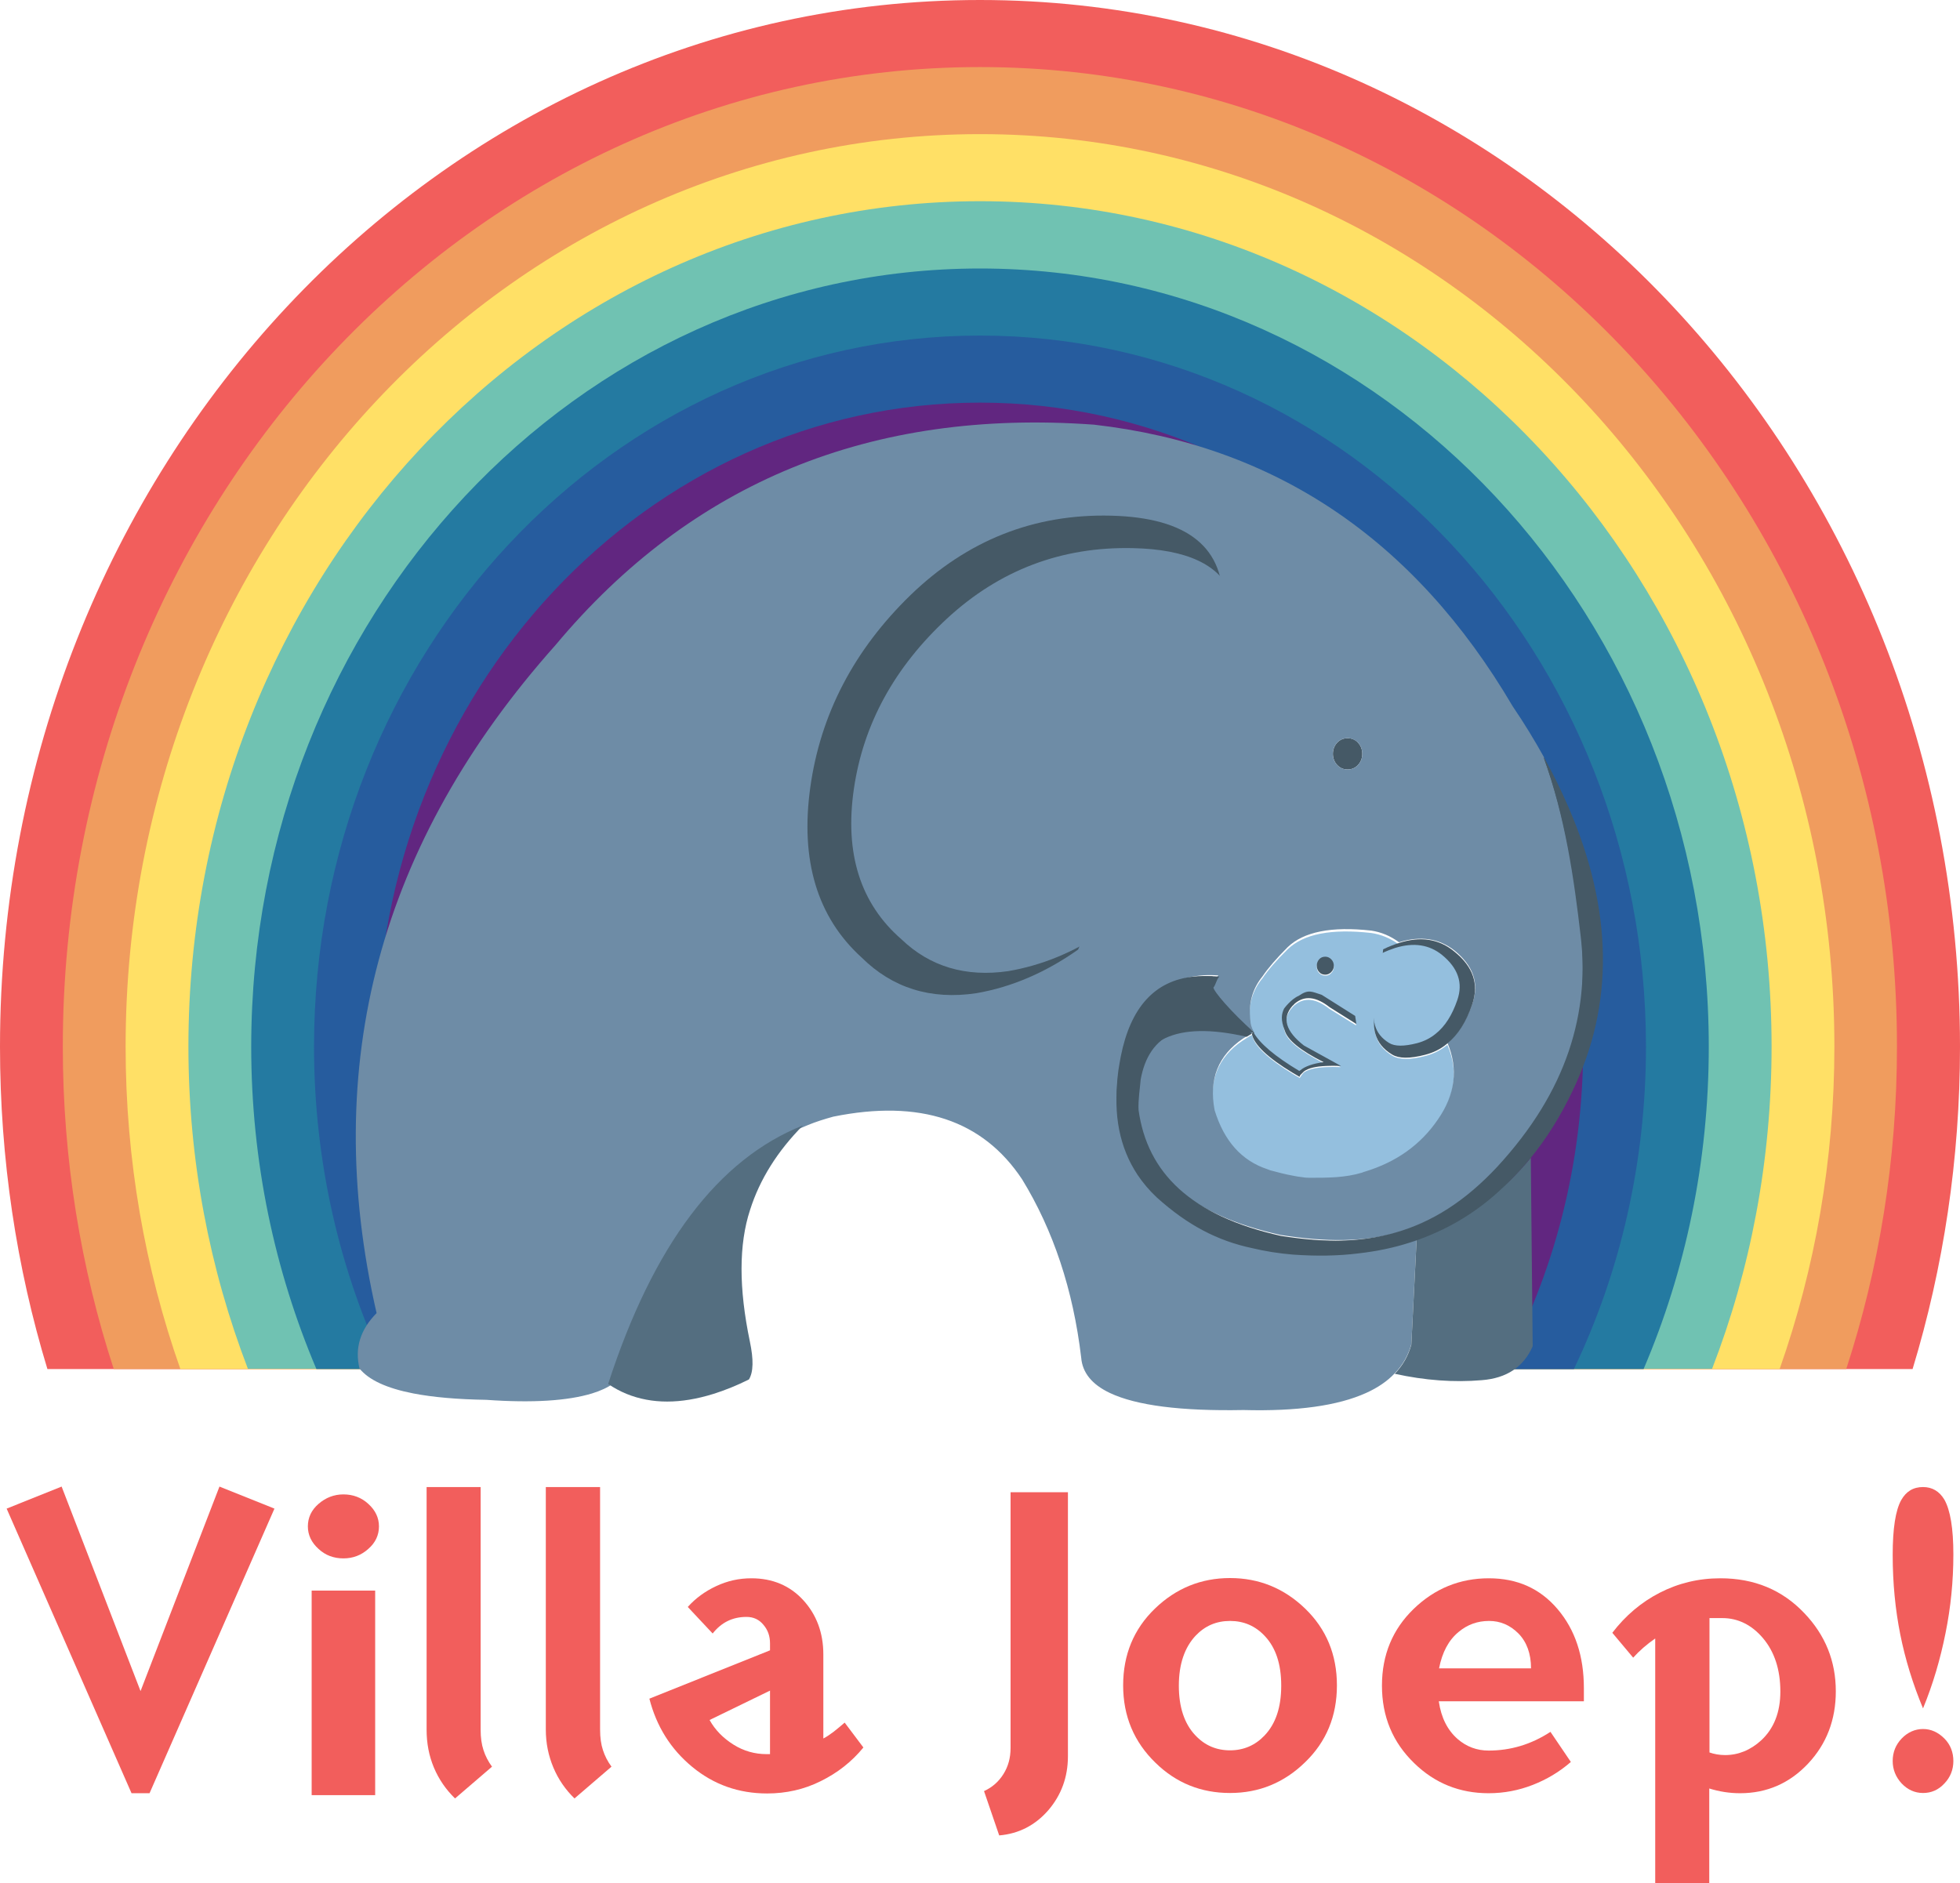 <?xml version="1.0" encoding="utf-8"?>
<!-- Generator: Adobe Illustrator 24.0.0, SVG Export Plug-In . SVG Version: 6.00 Build 0)  -->
<svg version="1.1" id="Laag_1" xmlns="http://www.w3.org/2000/svg" xmlns:xlink="http://www.w3.org/1999/xlink" x="0px" y="0px"
	 viewBox="0 0 82.7 79.47" style="enable-background:new 0 0 82.7 79.47;" xml:space="preserve">
<style type="text/css">
	.st0{fill:#F25E5C;}
	.st1{clip-path:url(#SVGID_2_);fill:#F25E5C;}
	.st2{clip-path:url(#SVGID_2_);fill:#F09C5E;}
	.st3{clip-path:url(#SVGID_2_);fill:#FFE066;}
	.st4{clip-path:url(#SVGID_2_);fill:#70C2B2;}
	.st5{clip-path:url(#SVGID_2_);fill:#247AA1;}
	.st6{clip-path:url(#SVGID_2_);fill:#265C9E;}
	.st7{clip-path:url(#SVGID_2_);fill:#612680;}
	.st8{clip-path:url(#SVGID_2_);fill:#94BFDE;}
	.st9{clip-path:url(#SVGID_2_);fill:#455966;}
	.st10{clip-path:url(#SVGID_2_);fill:#6E8CA6;}
	.st11{clip-path:url(#SVGID_2_);fill:#546E80;}
</style>
<polygon class="st0" points="5.93,71.36 2.6,62.73 0.28,63.66 5.55,75.67 6.31,75.67 11.58,63.66 9.26,62.73 "/>
<g>
	<defs>
		<rect id="SVGID_1_" y="0" width="82.7" height="79.47"/>
	</defs>
	<clipPath id="SVGID_2_">
		<use xlink:href="#SVGID_1_"  style="overflow:visible;"/>
	</clipPath>
	<path class="st1" d="M15.83,75.75h-2.68v-8.63h2.68V75.75z M14.49,63.06c0.4,0,0.76,0.13,1.05,0.4c0.3,0.27,0.45,0.59,0.45,0.95
		c0,0.37-0.15,0.69-0.45,0.95c-0.3,0.27-0.65,0.4-1.05,0.4c-0.41,0-0.76-0.13-1.05-0.4c-0.3-0.27-0.45-0.59-0.45-0.95
		c0-0.37,0.15-0.69,0.45-0.95C13.74,63.2,14.09,63.06,14.49,63.06"/>
	<path class="st1" d="M20.28,62.75v10.24c0,0.33,0.04,0.62,0.12,0.86c0.08,0.25,0.2,0.48,0.36,0.7l-1.56,1.34
		c-0.38-0.37-0.68-0.8-0.89-1.3S18,73.56,18,72.99V62.75H20.28z"/>
	<path class="st1" d="M25.32,62.75v10.24c0,0.33,0.04,0.62,0.12,0.86c0.08,0.25,0.2,0.48,0.36,0.7l-1.56,1.34
		c-0.38-0.37-0.68-0.8-0.89-1.3s-0.32-1.03-0.32-1.61V62.75H25.32z"/>
	<path class="st1" d="M32.49,74.02l0-2.68l-2.55,1.24c0.24,0.43,0.58,0.77,1.01,1.04c0.43,0.27,0.9,0.4,1.39,0.4H32.49z
		 M34.74,73.36c0.14-0.07,0.28-0.17,0.43-0.28c0.15-0.12,0.31-0.25,0.47-0.39l0.79,1.05c-0.49,0.6-1.09,1.07-1.8,1.42
		c-0.7,0.35-1.46,0.52-2.26,0.52c-1.2,0-2.25-0.37-3.16-1.12c-0.91-0.75-1.51-1.71-1.81-2.88l5.09-2.04v-0.29
		c0-0.31-0.09-0.57-0.28-0.79c-0.18-0.22-0.42-0.33-0.71-0.33c-0.59,0-1.06,0.23-1.43,0.7l-1.05-1.12c0.33-0.37,0.73-0.66,1.2-0.88
		c0.47-0.22,0.96-0.33,1.48-0.33c0.9,0,1.63,0.31,2.19,0.92c0.56,0.61,0.85,1.38,0.85,2.29V73.36z"/>
	<path class="st1" d="M42.16,77.45l-0.64-1.87c0.35-0.16,0.62-0.4,0.82-0.72c0.2-0.32,0.3-0.68,0.3-1.1V62.97h2.42v11.14
		c0,0.88-0.28,1.64-0.83,2.28C43.68,77.02,42.99,77.38,42.16,77.45"/>
	<path class="st1" d="M54.06,71.13c0-0.91-0.23-1.6-0.69-2.09c-0.4-0.43-0.89-0.64-1.47-0.64c-0.58,0-1.06,0.21-1.45,0.62
		c-0.47,0.5-0.71,1.21-0.71,2.11c0,0.9,0.23,1.6,0.69,2.09c0.4,0.43,0.89,0.64,1.47,0.64c0.57,0,1.06-0.21,1.45-0.62
		C53.83,72.74,54.06,72.04,54.06,71.13 M51.9,75.66c-1.22,0-2.27-0.42-3.14-1.27c-0.91-0.88-1.37-1.97-1.37-3.27
		s0.45-2.38,1.34-3.24c0.89-0.86,1.95-1.29,3.17-1.29c1.22,0,2.28,0.43,3.17,1.29c0.89,0.86,1.34,1.94,1.34,3.24
		s-0.45,2.38-1.34,3.24C54.18,75.23,53.12,75.66,51.9,75.66"/>
	<path class="st1" d="M64.6,70.4c0-0.62-0.18-1.11-0.53-1.47c-0.36-0.36-0.77-0.53-1.24-0.53c-0.48,0-0.91,0.15-1.28,0.46
		c-0.43,0.35-0.7,0.87-0.83,1.54H64.6z M60.71,71.8c0.1,0.69,0.37,1.21,0.79,1.58c0.38,0.33,0.82,0.49,1.31,0.49
		c0.93,0,1.8-0.26,2.61-0.79l0.86,1.27c-0.48,0.42-1.02,0.74-1.61,0.97c-0.59,0.23-1.21,0.35-1.86,0.35c-1.22,0-2.27-0.42-3.14-1.27
		c-0.91-0.88-1.36-1.97-1.36-3.27c0-1.3,0.45-2.38,1.34-3.24c0.89-0.86,1.95-1.29,3.17-1.29c1.2,0,2.16,0.43,2.9,1.3
		c0.74,0.87,1.11,1.98,1.11,3.34v0.55H60.71z"/>
	<path class="st1" d="M72.68,68.28h-0.55v5.67c0.2,0.07,0.42,0.11,0.66,0.11c0.56,0,1.07-0.21,1.52-0.62
		c0.54-0.5,0.81-1.19,0.81-2.06c0-0.93-0.25-1.68-0.73-2.25S73.32,68.28,72.68,68.28 M68.91,69.95l-0.88-1.05
		c0.55-0.72,1.22-1.29,2-1.69c0.78-0.4,1.63-0.61,2.56-0.61c1.43,0,2.61,0.49,3.54,1.47c0.89,0.93,1.33,2.03,1.33,3.3
		c0,1.2-0.39,2.22-1.17,3.05c-0.78,0.83-1.74,1.25-2.87,1.25c-0.45,0-0.88-0.07-1.3-0.2v4h-2.28V69.14
		C69.48,69.39,69.17,69.66,68.91,69.95"/>
	<path class="st1" d="M81.14,72.96c0.34,0,0.64,0.14,0.9,0.4s0.38,0.59,0.38,0.95c0,0.37-0.13,0.69-0.38,0.95
		c-0.25,0.27-0.55,0.4-0.9,0.4c-0.35,0-0.65-0.14-0.9-0.4c-0.25-0.27-0.38-0.59-0.38-0.95c0-0.37,0.13-0.69,0.38-0.95
		S80.8,72.96,81.14,72.96 M81.14,72.09c-0.43-1.03-0.75-2.07-0.96-3.12c-0.21-1.05-0.32-2.17-0.32-3.36c0-1.11,0.12-1.88,0.36-2.31
		c0.21-0.37,0.51-0.55,0.92-0.55c0.39,0,0.69,0.18,0.9,0.53c0.25,0.44,0.38,1.21,0.38,2.31c0,1.13-0.11,2.23-0.33,3.32
		C81.87,70.01,81.56,71.07,81.14,72.09"/>
	<path class="st1" d="M41.35,0C18.51,0,0,19.78,0,44.17c0,4.75,0.7,9.32,2,13.6h20.44c-2.45-3.88-3.88-8.56-3.88-13.6
		c0-13.45,10.2-24.35,22.8-24.35s22.8,10.9,22.8,24.35c0,5.04-1.43,9.72-3.88,13.6H80.7c1.3-4.28,2-8.85,2-13.6
		C82.7,19.78,64.19,0,41.35,0"/>
	<path class="st2" d="M41.35,2.83c-21.37,0-38.7,18.51-38.7,41.34c0,4.76,0.76,9.34,2.15,13.6h17.64c-2.45-3.88-3.88-8.56-3.88-13.6
		c0-13.45,10.2-24.35,22.8-24.35s22.8,10.9,22.8,24.35c0,5.04-1.43,9.72-3.88,13.6H77.9c1.39-4.26,2.14-8.83,2.14-13.6
		C80.05,21.34,62.72,2.83,41.35,2.83"/>
	<path class="st3" d="M41.35,5.66C21.44,5.66,5.3,22.9,5.3,44.17c0,4.79,0.82,9.37,2.31,13.6h14.82c-2.45-3.88-3.88-8.56-3.88-13.6
		c0-13.45,10.2-24.35,22.8-24.35s22.8,10.9,22.8,24.35c0,5.04-1.43,9.72-3.88,13.6h14.82c1.49-4.23,2.31-8.81,2.31-13.6
		C77.4,22.9,61.26,5.66,41.35,5.66"/>
	<path class="st4" d="M41.35,8.49c-18.44,0-33.4,15.97-33.4,35.67c0,4.82,0.9,9.41,2.51,13.6h11.97c-2.45-3.88-3.88-8.56-3.88-13.6
		c0-13.45,10.2-24.35,22.8-24.35s22.8,10.9,22.8,24.35c0,5.04-1.43,9.72-3.88,13.6h11.97c1.62-4.19,2.51-8.78,2.51-13.6
		C74.75,24.47,59.79,8.49,41.35,8.49"/>
	<path class="st5" d="M41.35,11.33c-16.98,0-30.75,14.71-30.75,32.84c0,4.85,0.99,9.45,2.75,13.6h9.08
		c-2.45-3.88-3.88-8.56-3.88-13.6c0-13.45,10.2-24.35,22.8-24.35s22.8,10.9,22.8,24.35c0,5.04-1.43,9.72-3.88,13.6h9.08
		c1.77-4.14,2.75-8.75,2.75-13.6C72.1,26.03,58.33,11.33,41.35,11.33"/>
	<path class="st6" d="M41.35,14.16c-15.52,0-28.1,13.44-28.1,30.01c0,4.9,1.1,9.52,3.04,13.6h6.14c-2.45-3.88-3.88-8.56-3.88-13.6
		c0-13.45,10.2-24.35,22.8-24.35s22.8,10.9,22.8,24.35c0,5.04-1.43,9.72-3.88,13.6h6.14c1.95-4.08,3.04-8.7,3.04-13.6
		C69.45,27.59,56.87,14.16,41.35,14.16"/>
	<path class="st7" d="M41.35,16.99c-14.05,0-25.45,12.17-25.45,27.18c0,4.96,1.24,9.6,3.41,13.6h3.12
		c-2.45-3.88-3.88-8.56-3.88-13.6c0-13.45,10.2-24.35,22.8-24.35s22.8,10.9,22.8,24.35c0,5.04-1.43,9.72-3.88,13.6h3.12
		c2.17-4,3.41-8.64,3.41-13.6C66.8,29.16,55.4,16.99,41.35,16.99"/>
	<path class="st8" d="M54.84,45.47l0.03-0.06V45.4C54.86,45.42,54.85,45.45,54.84,45.47 M56.17,40.53c0.07,0.08,0.11,0.17,0.11,0.27
		c0,0.11-0.04,0.19-0.11,0.26c-0.07,0.08-0.15,0.11-0.25,0.11c-0.1,0-0.19-0.04-0.26-0.11c-0.07-0.07-0.1-0.16-0.1-0.26
		c0-0.1,0.03-0.2,0.1-0.27c0.07-0.07,0.16-0.11,0.26-0.11C56.02,40.42,56.11,40.46,56.17,40.53 M58.36,40.11
		c0.23-0.11,0.45-0.2,0.66-0.26c-0.36-0.26-0.75-0.42-1.16-0.48c-1.69-0.19-2.86,0.04-3.53,0.69c-0.48,0.47-0.83,0.88-1.06,1.22
		c-0.44,0.53-0.61,1.15-0.52,1.86c0.01,0.14,0.05,0.3,0.14,0.46c0.26,0.47,0.91,1.01,1.93,1.63c0.02-0.01,0.04-0.02,0.05-0.03
		c0.19-0.16,0.52-0.28,0.98-0.34c-0.98-0.5-1.53-0.94-1.64-1.33c-0.11-0.38-0.1-0.68,0.04-0.9c0.14-0.22,0.33-0.4,0.55-0.56
		c0.22-0.15,0.55-0.17,0.96-0.03l1.41,0.89l0.05,0.34l-1.13-0.7c-0.57-0.45-1.06-0.5-1.47-0.15c-0.03,0.03-0.07,0.06-0.1,0.1
		c-0.45,0.51-0.28,1.07,0.49,1.66l1.56,0.85c-0.24-0.01-0.45-0.01-0.62,0c-0.43,0.02-0.75,0.09-0.94,0.23
		c-0.05,0.05-0.11,0.13-0.17,0.23c-0.01-0.01-0.02-0.01-0.03-0.02c-0.08-0.05-0.16-0.09-0.24-0.14c-1.07-0.65-1.65-1.2-1.74-1.65
		l0.04-0.04c-0.01,0.01-0.03,0.02-0.04,0.03c-0.03,0.02-0.05,0.03-0.08,0.04c-0.13,0.08-0.24,0.15-0.33,0.21
		c-1.04,0.7-1.43,1.71-1.19,3c0.4,1.29,1.14,2.12,2.23,2.48c0.01,0,0.02,0.01,0.03,0.01c0.01,0,0.02,0.01,0.02,0.01
		c0.01,0,0.02,0.01,0.03,0.01c0.02,0.01,0.04,0.01,0.06,0.02c0.33,0.11,0.65,0.19,0.98,0.23c0.11,0.02,0.22,0.04,0.32,0.05
		c0.11,0.01,0.27,0.03,0.33,0.03c0.75,0,1.53,0,2.24-0.22c0.03-0.01,0.05-0.01,0.08-0.03c0.02,0,0.03,0,0.04-0.01
		c1.32-0.4,2.35-1.13,3.08-2.19c0.73-1.05,0.87-2.13,0.4-3.22c-0.27,0.22-0.58,0.38-0.93,0.47c-0.64,0.17-1.11,0.16-1.39-0.01
		c-0.73-0.44-0.94-1.15-0.61-2.14L58.36,40.11z"/>
	<path class="st9" d="M56.86,31.15c-0.17,0-0.32,0.06-0.44,0.19c-0.12,0.13-0.18,0.29-0.18,0.47c0,0.18,0.06,0.34,0.18,0.47
		c0.12,0.13,0.27,0.19,0.44,0.19c0.17,0,0.32-0.06,0.44-0.19c0.12-0.13,0.18-0.29,0.18-0.47c0-0.18-0.06-0.34-0.18-0.47
		C57.18,31.21,57.04,31.15,56.86,31.15 M56.28,40.75c0-0.11-0.04-0.2-0.11-0.27c-0.07-0.07-0.15-0.11-0.25-0.11
		c-0.1,0-0.19,0.03-0.26,0.11c-0.07,0.08-0.1,0.17-0.1,0.27c0,0.11,0.03,0.19,0.1,0.27c0.07,0.08,0.16,0.11,0.26,0.11
		c0.1,0,0.18-0.04,0.25-0.11C56.25,40.94,56.28,40.85,56.28,40.75"/>
	<path class="st10" d="M46.68,22.18c3.18,0.08,4.71,1.32,4.6,3.71l-5.95,14.1c-1.33,0.93-2.72,1.53-4.19,1.79
		c-1.89,0.28-3.46-0.21-4.73-1.47c-1.83-1.66-2.53-3.99-2.11-6.98c0.42-3,1.8-5.63,4.12-7.89C40.76,23.18,43.51,22.1,46.68,22.18
		 M56.42,31.34c0.12-0.13,0.27-0.19,0.44-0.19s0.32,0.07,0.44,0.19c0.12,0.13,0.18,0.29,0.18,0.47c0,0.18-0.06,0.34-0.18,0.47
		c-0.12,0.13-0.27,0.19-0.44,0.19s-0.32-0.06-0.44-0.19c-0.12-0.13-0.18-0.28-0.18-0.47C56.24,31.63,56.3,31.47,56.42,31.34
		 M66.94,39.22c-0.28-2.31-0.87-4.74-1.8-7.28c-0.39-0.7-0.82-1.41-1.31-2.13c-4.15-7.06-10.04-11.02-17.67-11.89
		c-9.4-0.68-16.97,2.42-22.72,9.3c-7.43,8.34-9.95,17.73-7.55,28.19c-0.69,0.7-0.93,1.48-0.72,2.34c0.39,0.48,1.14,0.83,2.27,1.05
		c0.83,0.16,1.85,0.25,3.08,0.27c1.96,0.14,3.44,0.04,4.46-0.27c0.36-0.11,0.66-0.25,0.9-0.42c1.91-5.86,4.65-9.49,8.22-10.91
		c0.34-0.14,0.7-0.25,1.06-0.35c3.65-0.74,6.31,0.14,7.97,2.65c1.31,2.14,2.15,4.65,2.49,7.52c0.05,0.63,0.45,1.13,1.21,1.49
		c1.12,0.53,3,0.77,5.64,0.72c2.25,0.06,3.98-0.18,5.17-0.72c0.49-0.22,0.9-0.5,1.21-0.83c0.34-0.35,0.57-0.76,0.7-1.23l0.23-4.58
		c-0.7,0.22-1.44,0.38-2.21,0.47c-0.88,0.1-1.8,0.11-2.78,0.04c-0.59-0.05-1.16-0.14-1.7-0.26c-1.58-0.37-2.92-1.08-4.03-2.14
		c-0.31-0.29-0.58-0.61-0.81-0.95c-0.77-1.15-1.04-2.54-0.82-4.18c0.03-0.19,0.06-0.38,0.1-0.58c0.41-2.07,1.43-3.19,3.07-3.37
		c0.25-0.03,0.52-0.03,0.81-0.01c-0.13,0.13-0.24,0.25-0.34,0.36c-0.46,0.33,0.15,1,1.82,2.01h0.01c-0.09-0.16-0.14-0.32-0.14-0.46
		c-0.09-0.72,0.08-1.34,0.51-1.87c0.23-0.34,0.58-0.75,1.06-1.23c0.67-0.65,1.85-0.89,3.53-0.7c0.41,0.06,0.8,0.22,1.17,0.49
		c0.92-0.28,1.69-0.16,2.34,0.35c0.79,0.64,1.05,1.38,0.76,2.23c-0.26,0.74-0.61,1.29-1.06,1.66c0.47,1.1,0.33,2.19-0.4,3.24
		c-0.73,1.07-1.76,1.8-3.08,2.2c-0.01,0-0.02,0.01-0.04,0.01c-0.02,0.01-0.05,0.02-0.07,0.03c-0.72,0.22-1.46,0.22-2.24,0.22
		c-0.11,0-0.22-0.01-0.32-0.03c-0.11-0.01-0.22-0.03-0.32-0.05c-0.4-0.07-0.67-0.15-0.98-0.23c-0.02,0-0.04-0.01-0.06-0.02
		c-0.01,0-0.02-0.01-0.03-0.01c-0.01,0-0.01-0.01-0.02-0.01c-0.01,0-0.02-0.01-0.03-0.01c-1.09-0.36-1.83-1.19-2.23-2.49
		c-0.25-1.31,0.15-2.31,1.19-3.02c0.09-0.06,0.2-0.13,0.33-0.21c0.03-0.01,0.06-0.03,0.08-0.04c0.02-0.01,0.03-0.02,0.04-0.03
		l0.02-0.01c-3.07-0.69-4.69-0.02-4.88,2.01c-0.03,0.38-0.04,0.8-0.03,1.25c0.19,2.69,2.2,4.46,6.02,5.31
		c3.83,0.61,6.51,0.03,9.42-2.92C66.18,46.07,67.35,42.74,66.94,39.22"/>
	<path class="st9" d="M65.22,49.21L65.22,49.21L65.22,49.21L65.22,49.21z M51.59,25.58c0.11-2.46-1.46-3.74-4.71-3.82
		c-3.25-0.08-6.07,1.04-8.46,3.35c-2.39,2.32-3.8,5.03-4.23,8.11c-0.43,3.08,0.29,5.48,2.16,7.18c1.3,1.29,2.92,1.8,4.85,1.51
		c1.5-0.26,2.93-0.88,4.29-1.84L51.59,25.58z"/>
	<path class="st9" d="M55.02,45.21c0.19-0.14,0.5-0.21,0.94-0.23c0.17-0.01,0.37-0.01,0.62,0l-1.56-0.86
		c-0.77-0.6-0.94-1.16-0.49-1.67c0.03-0.03,0.07-0.06,0.1-0.1c0.41-0.35,0.9-0.3,1.47,0.15l1.13,0.71l-0.05-0.34l-1.41-0.89
		c-0.42-0.13-0.55-0.25-0.97,0.04c-0.33,0.14-0.62,0.54-0.62,0.54c-0.11,0.23-0.15,0.47,0.03,0.93c0.11,0.39,0.66,0.84,1.64,1.33
		c-0.46,0.06-0.79,0.18-0.98,0.34c-0.02,0.01-0.03,0.03-0.05,0.03c-1.02-0.61-1.67-1.16-1.93-1.63h-0.01v0.01l-0.02,0.01l-0.04,0.04
		c0.08,0.45,0.66,1.01,1.74,1.66c0.08,0.05,0.16,0.09,0.24,0.14c0.01,0.01,0.02,0.01,0.03,0.02c0.01-0.02,0.02-0.05,0.03-0.07
		 M59.03,39.79c-0.21,0.07-0.43,0.15-0.67,0.27l-0.24,2.28c-0.32,1-0.12,1.72,0.62,2.16c0.28,0.17,0.74,0.18,1.39,0.01
		c0.35-0.09,0.66-0.24,0.93-0.47c0.46-0.37,0.81-0.92,1.06-1.66c0.29-0.85,0.04-1.59-0.76-2.23C60.72,39.62,59.94,39.5,59.03,39.79"
		/>
	<path class="st9" d="M65.94,34.06c-0.3-0.69-0.41-1.4-0.81-2.11c0.92,2.54,1.29,4.96,1.56,7.28c0.42,3.52-0.58,6.82-3.51,10
		c-2.72,2.92-5.59,3.52-9.42,2.92c-3.82-0.85-5.65-2.66-6.02-5.31c-0.01-0.45-0.01-0.86,0.03-1.25c0.35-1.91,1.81-2.7,4.88-2.01
		v-0.01c-1.67-1.01-2.28-1.67-1.82-2.01c0.1-0.11,0.21-0.23,0.34-0.36c-0.28-0.02-0.55-0.02-0.81,0.01
		c-1.64,0.17-2.66,1.3-3.07,3.37c-0.04,0.2-0.07,0.4-0.1,0.58c-0.22,1.64,0.06,3.03,0.82,4.18c0.23,0.34,0.49,0.65,0.81,0.94
		c1.3,1.17,2.56,1.83,4.03,2.14c0.54,0.13,1.11,0.22,1.7,0.26c0.98,0.07,1.9,0.06,2.78-0.04c0.78-0.09,1.51-0.25,2.21-0.47
		c0.32-0.1,0.63-0.22,0.93-0.35c1.49-0.64,2.78-1.62,3.87-2.95l0.01-0.01c0.66-0.81,1.25-1.74,1.76-2.81
		C67.89,42.39,67.83,38.4,65.94,34.06"/>
	<path class="st11" d="M64.59,48.86L64.59,48.86c-1.1,1.33-2.38,2.31-3.88,2.95c-0.3,0.13-0.61,0.25-0.93,0.35l-0.23,4.58
		c-0.13,0.47-0.36,0.88-0.7,1.23c1.27,0.28,2.5,0.37,3.67,0.27c1.05-0.08,1.77-0.56,2.15-1.43L64.59,48.86z"/>
	<path class="st9" d="M66.18,34.06c-0.3-0.69-0.64-1.4-1.04-2.11c0.92,2.54,1.52,4.96,1.79,7.28c0.42,3.52-0.58,6.82-3.5,10
		c-2.71,2.92-5.57,3.52-9.39,2.92c-3.8-0.85-5.63-2.66-6-5.31c-0.02-0.45,0.06-0.91,0.09-1.29c0.35-1.91,1.74-2.66,4.8-1.96v-0.01
		c-1.01-0.9-1.73-1.76-1.73-1.91c0.1-0.11,0.12-0.33,0.25-0.46c-0.38-0.03-0.59-0.02-0.8,0.01c-1.63,0.17-2.65,1.3-3.06,3.37
		c-0.04,0.2-0.07,0.4-0.1,0.58c-0.22,1.64,0.06,3.03,0.82,4.18c0.22,0.34,0.49,0.65,0.8,0.94c1.29,1.17,2.55,1.83,4.02,2.14
		c0.54,0.13,1.1,0.22,1.69,0.26c0.97,0.07,1.9,0.06,2.77-0.04c0.77-0.09,1.51-0.25,2.2-0.47c0.32-0.1,0.63-0.22,0.93-0.35
		c1.49-0.64,2.77-1.62,3.85-2.95l0.01-0.01c0.66-0.81,1.25-1.74,1.76-2.81C68.12,42.39,68.06,38.4,66.18,34.06"/>
	<path class="st9" d="M65.94,34.29c-0.3-0.69-0.41-1.63-0.81-2.34c0.92,2.54,1.29,5.19,1.56,7.51c0.42,3.52-0.58,6.82-3.51,10
		c-2.72,2.92-5.59,3.53-9.42,2.92c-3.82-0.85-5.65-2.66-6.02-5.31c-0.01-0.45-0.01-0.86,0.03-1.25c0.35-1.91,1.77-2.77,4.83-2.07
		l0.22-0.13c-1.31-1.38-2.19-1.77-2-1.82c0.1-0.11,0.21-0.23,0.34-0.36c-0.28-0.02-0.55-0.02-0.81,0.01
		c-1.64,0.17-2.66,1.3-3.07,3.37c-0.04,0.2-0.07,0.4-0.1,0.58c-0.22,1.64,0.06,3.03,0.82,4.18c0.23,0.34,0.49,0.65,0.81,0.95
		c1.3,1.17,2.56,1.83,4.03,2.14c0.54,0.13,1.11,0.22,1.7,0.27c0.98,0.07,1.9,0.06,2.78-0.05c0.78-0.09,1.51-0.24,2.21-0.47
		c0.32-0.1,0.63-0.22,0.93-0.35c1.49-0.64,2.78-1.62,3.87-2.95l0.01-0.01c0.66-0.81,1.25-1.74,1.76-2.81
		C67.89,42.62,67.83,38.62,65.94,34.29"/>
	<path class="st11" d="M31.64,56.61c-0.47-2.25-0.47-4.1,0.01-5.56c0.41-1.29,1.16-2.48,2.23-3.56c-3.58,1.42-6.32,5.05-8.22,10.91
		c0.25,0.17,0.51,0.31,0.78,0.42c1.06,0.43,2.28,0.43,3.66,0c0.48-0.15,0.98-0.35,1.5-0.61C31.79,57.9,31.8,57.37,31.64,56.61"/>
	<path class="st8" d="M58.87,40c-0.18,0.06-0.37,0.13-0.57,0.23l-0.21,1.94c-0.27,0.85-0.1,1.46,0.52,1.84
		c0.24,0.15,0.63,0.15,1.18,0.01c0.3-0.08,0.56-0.21,0.79-0.4c0.39-0.31,0.69-0.78,0.91-1.42c0.25-0.72,0.03-1.35-0.64-1.9
		C60.31,39.86,59.65,39.76,58.87,40"/>
	<path class="st10" d="M47.81,23.13c2.27,0.05,3.65,0.7,4.16,1.94c0.28,0.67,0.21,1.44-0.08,2.11l-5.36,12.17
		c-1.26,0.85-2.59,1.39-3.99,1.63c-1.79,0.26-3.3-0.19-4.5-1.34c-1.74-1.51-2.41-3.63-2.01-6.36c0.4-2.73,1.71-5.12,3.93-7.18
		C42.18,24.05,44.8,23.06,47.81,23.13"/>
</g>
</svg>
